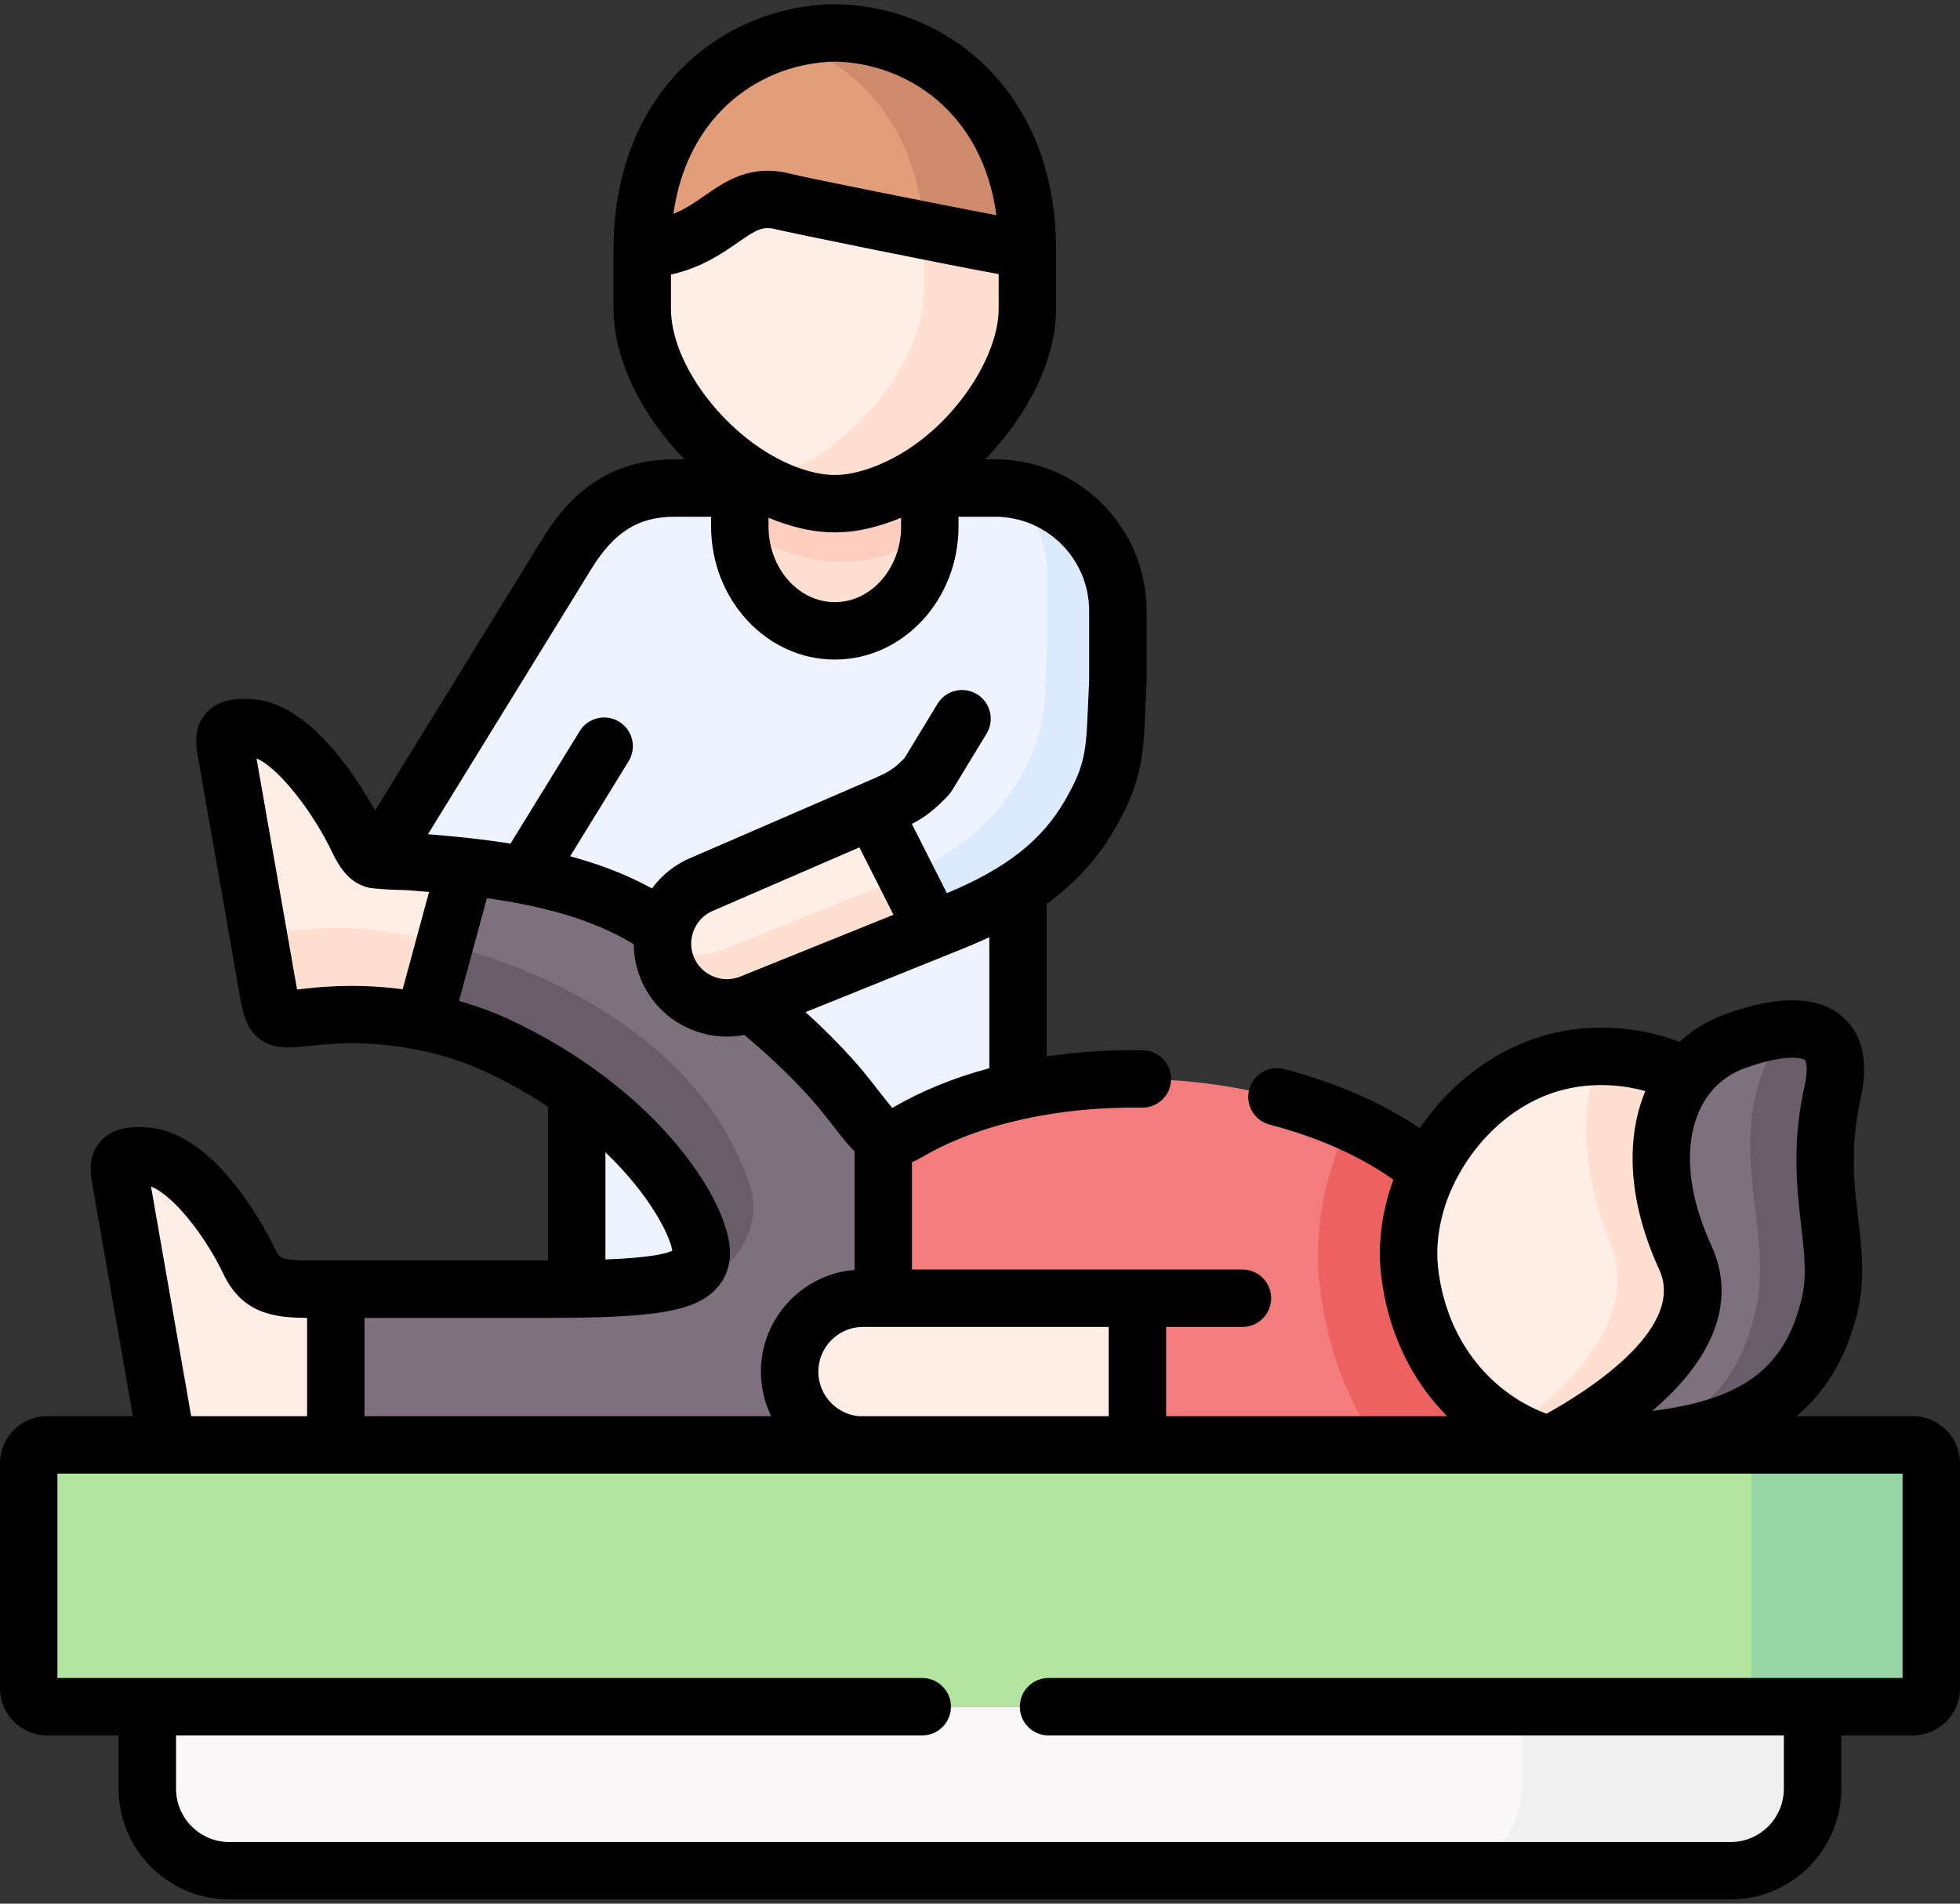 <svg xmlns="http://www.w3.org/2000/svg" width="70" height="68" viewBox="0 0 70 68" fill="none"><rect x="0" y="0" width="70" height="68" fill="#333333" stroke="none"/><path fill-rule="evenodd" clip-rule="evenodd" d="M68.975 60.306V52.268C68.975 51.907 68.676 51.613 68.316 51.613H61.816C62.177 51.613 62.475 51.907 62.475 52.268V60.306C62.475 60.67 62.177 60.965 61.816 60.965H64.735H68.316C68.676 60.965 68.975 60.67 68.975 60.306Z" fill="#78C2A4"></path><path fill-rule="evenodd" clip-rule="evenodd" d="M36.358 46.373V31.75L31.169 31.244L26.809 35.839C26.809 35.839 20.263 38.605 20.596 38.76C20.836 38.868 20.596 46.373 20.596 46.373H36.358V46.373Z" fill="#EDF4FF"></path><path fill-rule="evenodd" clip-rule="evenodd" d="M38.928 29.095C39.924 27.367 39.8 26.685 39.924 24.332V21.817C39.924 19.406 37.951 17.434 35.541 17.434H24.088C22.255 17.434 21.143 18.329 20.24 19.794L13.501 30.739C13.741 30.781 20.714 37.009 21.419 37.145C23.202 37.486 33.328 33.207 33.328 33.207L34.033 32.925C35.769 32.223 37.226 31.366 38.296 30.026C38.525 29.739 38.734 29.429 38.928 29.095Z" fill="#EDF4FF"></path><path fill-rule="evenodd" clip-rule="evenodd" d="M31.545 40.648C31.212 40.493 30.878 39.955 30.053 38.943C29.22 37.928 27.844 36.637 26.809 35.839C24.974 34.31 24.974 34.31 23.713 33.215C22.279 32.18 20.523 31.607 18.74 31.266C18.035 31.13 17.33 31.033 16.632 30.956L13.501 33.207L15.128 36.498C16.26 36.726 17.148 37.064 17.702 37.319C22.813 39.684 24.953 43.369 25.042 44.672C25.119 45.768 23.813 46.051 19.477 46.051H11.993L10.049 48.997L11.993 51.612H30.599L36.358 46.373L31.545 40.648Z" fill="#7E707D"></path><path fill-rule="evenodd" clip-rule="evenodd" d="M55.317 51.613H40.621H30.599H11.993H5.967H1.68C1.32 51.613 1.025 51.907 1.025 52.268V60.306C1.025 60.67 1.32 60.965 1.68 60.965H5.261H64.735H68.316C68.676 60.965 68.975 60.67 68.975 60.306V52.268C68.975 51.907 68.676 51.613 68.316 51.613H55.317Z" fill="#B3E59F"></path><path fill-rule="evenodd" clip-rule="evenodd" d="M64.735 60.965H5.261V63.895C5.261 65.507 6.579 66.825 8.191 66.825H61.805C63.417 66.825 64.735 65.507 64.735 63.895V60.965Z" fill="#F9F7F8"></path><path fill-rule="evenodd" clip-rule="evenodd" d="M33.328 33.207L31.169 28.94L25.104 31.572C24.371 31.863 23.872 32.494 23.713 33.215C23.62 33.649 23.647 34.118 23.825 34.56C24.294 35.734 25.639 36.308 26.809 35.839L33.328 33.207Z" fill="#FFEEE6"></path><path fill-rule="evenodd" clip-rule="evenodd" d="M34.033 32.925C35.769 32.223 37.227 31.366 38.296 30.026C38.525 29.739 38.734 29.429 38.928 29.096C39.924 27.367 39.8 26.685 39.924 24.332V21.817C39.924 19.608 38.269 17.771 36.137 17.476C36.916 18.267 37.397 19.352 37.397 20.542V23.057C37.277 25.41 37.401 26.096 36.405 27.824C36.211 28.157 35.998 28.468 35.769 28.754C34.882 29.867 33.723 30.649 32.355 31.285L33.328 33.207L34.033 32.925Z" fill="#DBEAFF"></path><path fill-rule="evenodd" clip-rule="evenodd" d="M33.328 33.207L32.355 31.285C32.08 31.413 31.801 31.533 31.51 31.649L30.805 31.936L30.793 31.917L25.84 33.917C25.092 34.215 24.274 34.091 23.658 33.657C23.654 33.959 23.705 34.266 23.825 34.56C24.294 35.734 25.639 36.308 26.809 35.839L33.328 33.207Z" fill="#FFDFCF"></path><path fill-rule="evenodd" clip-rule="evenodd" d="M11.226 46.051C10.11 46.051 9.369 46.047 8.904 45.067C8.284 43.753 6.738 41.416 5.223 41.3C4.06 41.211 4.219 41.633 4.362 42.443L5.967 51.613H11.993V46.051H11.226Z" fill="#FFEEE6"></path><path fill-rule="evenodd" clip-rule="evenodd" d="M15.128 36.498L16.632 30.956C15.927 30.878 15.233 30.824 14.574 30.774C14.062 30.739 13.741 30.782 13.501 30.739C13.214 30.692 13.039 30.529 12.787 29.999C12.163 28.689 10.509 26.119 8.989 26.003C7.827 25.914 7.99 26.34 8.129 27.146L9.543 35.215C9.792 36.63 9.807 36.44 11.377 36.296C12.795 36.165 14.07 36.285 15.128 36.498Z" fill="#FFEEE6"></path><path fill-rule="evenodd" clip-rule="evenodd" d="M51.019 41.812C47.958 39.238 42.846 38.164 38.296 38.653C36.118 38.885 34.072 39.478 32.44 40.432C32.022 40.676 31.785 40.757 31.545 40.649V46.373L40.621 51.613H55.317C55.275 47.605 55.949 46.571 51.019 41.812Z" fill="#F37C7C"></path><path fill-rule="evenodd" clip-rule="evenodd" d="M29.817 22.534C31.681 22.534 33.208 20.856 33.208 18.802V17.434H26.422V18.802C26.422 20.856 27.948 22.534 29.817 22.534Z" fill="#FFDFCF"></path><path fill-rule="evenodd" clip-rule="evenodd" d="M32.041 17.434C34.642 16.225 36.692 13.349 36.692 11.031V8.927C34.271 5.051 25.384 3.557 22.937 8.927V11.031C22.937 13.349 24.988 16.224 27.592 17.438C28.271 17.745 28.998 17.978 29.75 17.991C30.547 18.005 31.323 17.76 32.041 17.434Z" fill="#FFEEE6"></path><path fill-rule="evenodd" clip-rule="evenodd" d="M36.692 8.927C36.692 3.819 33.254 1.23 29.816 1.176C26.379 1.23 22.937 3.819 22.937 8.927C25.724 8.733 26.069 6.706 27.987 7.202C28.615 7.365 36.281 8.9 36.692 8.927Z" fill="#E29D7B"></path><path fill-rule="evenodd" clip-rule="evenodd" d="M29.817 17.992C29.266 17.992 28.716 17.876 28.092 17.647C27.925 17.585 27.755 17.511 27.592 17.434H26.422V18.461C26.422 19.364 28.956 20.085 29.913 20.081C31.572 20.081 33.208 19.341 33.208 18.461V17.434H32.041C32.041 17.438 32.041 17.438 32.041 17.434C31.998 17.457 31.956 17.473 31.917 17.492C31.607 17.631 31.278 17.752 30.952 17.833C30.569 17.934 30.208 17.992 29.817 17.992Z" fill="#FFCEBF"></path><path fill-rule="evenodd" clip-rule="evenodd" d="M36.692 8.927C36.692 3.819 33.254 1.23 29.817 1.176C29.197 1.183 28.58 1.276 27.98 1.451C30.553 2.199 32.758 4.458 32.998 8.229C34.835 8.593 36.506 8.915 36.692 8.927Z" fill="#CE8B6B"></path><path fill-rule="evenodd" clip-rule="evenodd" d="M32.041 17.434C34.642 16.225 36.692 13.349 36.692 11.031V8.927C36.506 8.915 34.835 8.593 32.998 8.229V10.334C32.998 12.798 30.681 15.895 27.844 16.949C27.58 17.046 27.332 17.124 27.088 17.178C27.255 17.271 27.422 17.356 27.592 17.438C27.755 17.511 27.925 17.585 28.092 17.647C28.716 17.875 29.266 17.992 29.817 17.992C30.41 17.992 30.983 17.852 31.537 17.647C31.712 17.581 31.875 17.511 32.041 17.434Z" fill="#FFDFCF"></path><path fill-rule="evenodd" clip-rule="evenodd" d="M15.128 36.498L15.876 33.739C14.644 33.351 12.896 33.014 10.834 33.204C9.265 33.347 9.249 33.537 9.001 32.122L9.544 35.215C9.792 36.63 9.807 36.44 11.377 36.296C12.795 36.165 14.07 36.285 15.128 36.498Z" fill="#FFDFCF"></path><path fill-rule="evenodd" clip-rule="evenodd" d="M40.621 51.613V46.373H31.545H30.824C29.382 46.373 28.2 47.555 28.2 48.997C28.2 50.365 29.258 51.497 30.599 51.613H40.621V51.613Z" fill="#FFEEE6"></path><path fill-rule="evenodd" clip-rule="evenodd" d="M61.455 45.075C61.725 43.511 61.455 41.284 60.243 38.443C59.107 37.882 57.809 37.63 56.464 37.773C54.015 38.033 52.027 39.742 51.019 41.811C50.876 42.11 50.752 42.412 50.647 42.718C50.361 43.59 50.244 44.497 50.337 45.365C50.647 48.276 52.469 50.748 55.317 51.613L56.8 51.14C58.938 50.458 60.568 48.712 61.1 46.531L61.455 45.075Z" fill="#FFEEE6"></path><path fill-rule="evenodd" clip-rule="evenodd" d="M65.351 46.59C65.855 44.47 64.688 42.416 65.448 39.029C66.018 36.486 64.123 36.409 61.956 37.195C61.259 37.451 60.677 37.877 60.243 38.443C59.127 39.885 58.953 42.234 60.189 44.919C61.832 48.477 55.317 51.613 55.317 51.613C60.933 51.613 64.351 50.795 65.351 46.59Z" fill="#7E707D"></path><path fill-rule="evenodd" clip-rule="evenodd" d="M60.189 44.92C58.952 42.234 59.127 39.885 60.243 38.444C59.305 37.982 58.259 37.727 57.162 37.734C56.422 39.374 56.434 41.722 57.507 44.354C58.658 47.175 55.798 49.76 53.988 51.055C54.403 51.28 54.845 51.469 55.317 51.613C55.317 51.613 61.832 48.477 60.189 44.92Z" fill="#FFDFCF"></path><path fill-rule="evenodd" clip-rule="evenodd" d="M65.351 46.59C65.855 44.47 64.688 42.416 65.448 39.028C65.847 37.257 65.045 36.684 63.793 36.765C61.173 40.377 63.51 43.857 62.661 46.966C62.03 49.632 60.421 50.938 57.898 51.535C61.987 51.252 64.514 50.105 65.351 46.59Z" fill="#6A5D6A"></path><path fill-rule="evenodd" clip-rule="evenodd" d="M26.801 42.408C24.573 35.541 15.857 33.731 15.876 33.739L15.128 36.498C16.26 36.727 17.148 37.064 17.702 37.32C22.813 39.684 24.953 43.369 25.042 44.672C25.081 45.245 24.743 45.594 23.798 45.8C23.798 45.8 24.945 46.206 25.925 45.218L25.918 45.226C26.786 44.462 27.092 43.303 26.801 42.408ZM25.143 45.722C25.185 45.703 25.228 45.679 25.27 45.66C25.228 45.679 25.185 45.703 25.143 45.722ZM25.278 45.656C25.298 45.644 25.317 45.637 25.336 45.625C25.317 45.637 25.298 45.644 25.278 45.656ZM25.34 45.625C25.36 45.613 25.379 45.602 25.402 45.59C25.379 45.602 25.36 45.613 25.34 45.625ZM25.402 45.586C25.422 45.578 25.441 45.567 25.46 45.555C25.441 45.567 25.422 45.578 25.402 45.586ZM25.468 45.551C25.484 45.54 25.503 45.528 25.523 45.516C25.503 45.528 25.484 45.54 25.468 45.551ZM25.584 45.478C25.604 45.466 25.623 45.455 25.639 45.439C25.623 45.455 25.604 45.466 25.584 45.478ZM25.646 45.435C25.662 45.423 25.681 45.412 25.697 45.4C25.681 45.412 25.662 45.423 25.646 45.435ZM25.701 45.396C25.72 45.385 25.735 45.373 25.755 45.358C25.736 45.373 25.72 45.385 25.701 45.396ZM25.755 45.358C25.794 45.331 25.829 45.3 25.863 45.272C25.829 45.3 25.794 45.331 25.755 45.358ZM25.914 45.23C25.895 45.241 25.879 45.257 25.863 45.272L25.914 45.23ZM25.584 45.478C25.565 45.489 25.546 45.505 25.526 45.516L25.584 45.478Z" fill="#6A5D6A"></path><path fill-rule="evenodd" clip-rule="evenodd" d="M53.988 51.055C51.907 49.915 50.597 47.795 50.337 45.365C50.244 44.497 50.361 43.59 50.647 42.718C50.752 42.412 50.876 42.11 51.02 41.812C50.206 41.126 49.244 40.548 48.19 40.075C47.977 40.525 47.795 40.982 47.64 41.447C47.16 42.889 46.97 44.385 47.121 45.819C47.349 47.947 48.066 49.935 49.206 51.613H55.318C54.844 51.469 54.403 51.28 53.988 51.055Z" fill="#EE6161"></path><path fill-rule="evenodd" clip-rule="evenodd" d="M64.735 63.895V60.965H61.816H54.348V63.895C54.348 65.507 53.027 66.825 51.419 66.825H61.805C63.417 66.825 64.735 65.507 64.735 63.895Z" fill="#F0F0F0"></path><path fill-rule="evenodd" clip-rule="evenodd" d="M69.238 60.427V52.146C69.238 51.775 68.931 51.472 68.56 51.472H61.864C62.236 51.472 62.543 51.775 62.543 52.146V60.427C62.543 60.802 62.235 61.106 61.864 61.106H64.871H68.56C68.931 61.106 69.238 60.802 69.238 60.427Z" fill="#95D6A4"></path><path d="M68.316 50.587H64.163C65.177 49.733 65.944 48.528 66.349 46.827C66.615 45.705 66.494 44.657 66.366 43.547C66.218 42.275 66.066 40.958 66.448 39.253V39.253C66.742 37.941 66.528 36.957 65.813 36.327C64.946 35.565 63.531 35.533 61.606 36.232C60.996 36.454 60.45 36.789 59.985 37.215C58.834 36.781 57.594 36.622 56.356 36.753C54.11 36.993 52.033 38.34 50.709 40.299C49.361 39.392 47.71 38.67 45.864 38.188C45.316 38.044 44.756 38.373 44.613 38.92C44.47 39.468 44.798 40.029 45.346 40.172C47.067 40.621 48.578 41.296 49.765 42.139C49.733 42.224 49.702 42.311 49.673 42.398C49.335 43.426 49.212 44.49 49.318 45.474C49.533 47.496 50.379 49.272 51.681 50.587H41.647V47.398H44.373C44.939 47.398 45.398 46.939 45.398 46.373C45.398 45.806 44.939 45.347 44.373 45.347H32.57V41.515C32.694 41.461 32.822 41.396 32.958 41.317C34.946 40.155 37.798 39.517 40.783 39.566C40.789 39.566 40.794 39.566 40.8 39.566C41.358 39.566 41.816 39.118 41.825 38.557C41.834 37.991 41.383 37.524 40.817 37.515C39.634 37.496 38.483 37.573 37.384 37.736V32.286C38.293 31.621 39.151 30.762 39.816 29.607C40.797 27.906 40.836 26.974 40.907 25.283C40.918 25.012 40.931 24.716 40.948 24.386C40.948 24.377 40.948 24.368 40.948 24.359C40.948 24.35 40.949 24.341 40.949 24.332V21.817C40.949 18.835 38.523 16.408 35.541 16.408H35.182C36.701 14.855 37.717 12.841 37.717 11.031V8.927C37.717 6.284 36.871 4.038 35.269 2.432C33.834 0.993 31.904 0.183 29.833 0.15C29.822 0.15 29.811 0.15 29.8 0.15C27.729 0.183 25.798 0.993 24.362 2.432C22.759 4.038 21.912 6.284 21.912 8.927V11.031C21.912 12.841 22.928 14.855 24.449 16.408H24.088C21.43 16.408 20.121 18.033 19.367 19.256L13.396 28.952C12.721 27.74 11.047 25.132 9.068 24.98C8.517 24.938 7.826 24.955 7.365 25.465C6.881 26.003 7.002 26.675 7.091 27.166L8.534 35.392C8.662 36.122 8.763 36.698 9.244 37.089C9.749 37.499 10.329 37.437 11.002 37.365C11.139 37.35 11.295 37.334 11.471 37.318C14.317 37.055 16.475 37.883 17.271 38.25C18.133 38.649 18.895 39.082 19.571 39.53V45.025C19.539 45.025 19.509 45.026 19.477 45.026H11.226C10.02 45.026 9.987 44.957 9.832 44.629C9.631 44.204 7.799 40.469 5.301 40.277C4.749 40.235 4.055 40.252 3.595 40.764C3.11 41.303 3.23 41.952 3.326 42.473L4.746 50.587H1.68C0.754 50.587 0 51.341 0 52.268V60.306C0 61.234 0.754 61.99 1.68 61.99H4.236V63.895C4.236 66.075 6.01 67.85 8.191 67.85H61.805C63.986 67.85 65.76 66.075 65.76 63.895V61.99H68.316C69.244 61.99 70 61.234 70 60.306V52.268C70 51.341 69.245 50.587 68.316 50.587ZM61.12 44.491C60.296 42.698 60.131 41.018 60.656 39.758C60.978 38.988 61.548 38.435 62.306 38.159C63.121 37.863 63.672 37.78 64.014 37.78C64.274 37.78 64.414 37.828 64.458 37.867C64.493 37.898 64.595 38.148 64.447 38.805V38.804C63.989 40.849 64.177 42.476 64.328 43.783C64.44 44.749 64.536 45.582 64.353 46.353C63.772 48.8 62.354 49.979 59.013 50.399C59.022 50.392 59.031 50.384 59.039 50.377C61.875 47.928 61.736 45.824 61.12 44.491ZM51.357 45.256C51.282 44.559 51.374 43.792 51.62 43.042C52.259 41.122 54.039 39.063 56.573 38.792C57.314 38.713 58.055 38.778 58.762 38.974C58.015 40.767 58.191 43.031 59.258 45.349C60.261 47.523 56.442 49.834 55.23 50.5C53.089 49.687 51.619 47.715 51.357 45.256ZM39.596 47.398V50.587H30.671C29.861 50.51 29.226 49.826 29.226 48.996C29.226 48.115 29.943 47.398 30.824 47.398H39.596ZM35.333 38.158C34.076 38.496 32.924 38.961 31.923 39.546C31.903 39.558 31.885 39.568 31.868 39.578C31.753 39.443 31.606 39.254 31.469 39.079C31.302 38.865 31.095 38.598 30.846 38.293C30.314 37.645 29.554 36.867 28.77 36.154L34.417 33.875C34.712 33.756 35.02 33.624 35.333 33.478V38.158H35.333ZM26.428 34.887C26.115 35.012 25.77 35.007 25.457 34.873C25.143 34.739 24.902 34.493 24.776 34.177C24.65 33.865 24.655 33.52 24.789 33.206C24.923 32.892 25.17 32.65 25.484 32.524C25.493 32.521 25.502 32.517 25.512 32.513L30.692 30.268L31.91 32.676L26.428 34.887ZM29.816 2.201C32.368 2.248 35.089 3.991 35.586 7.689C33.346 7.262 28.776 6.347 28.245 6.21C28.244 6.209 28.244 6.209 28.244 6.209C27.946 6.132 27.671 6.099 27.415 6.099C26.446 6.099 25.756 6.579 25.178 6.981C24.823 7.228 24.48 7.467 24.049 7.641C24.564 3.976 27.275 2.248 29.816 2.201ZM23.963 11.031V9.809C25.061 9.558 25.788 9.055 26.349 8.664C27.022 8.197 27.238 8.067 27.73 8.195V8.195C28.099 8.29 33.416 9.378 35.666 9.792V11.031C35.666 12.794 33.984 15.377 31.665 16.48C31.633 16.493 31.601 16.507 31.57 16.523C31.443 16.581 31.315 16.636 31.184 16.684C30.651 16.879 30.23 16.966 29.816 16.966C29.406 16.966 28.97 16.877 28.449 16.686C28.325 16.639 28.201 16.587 28.078 16.53C28.045 16.513 28.011 16.497 27.976 16.483C25.822 15.449 23.963 12.976 23.963 11.031ZM32.182 18.494V18.802C32.182 20.294 31.121 21.509 29.817 21.509C28.51 21.509 27.447 20.294 27.447 18.802V18.494C27.544 18.535 27.641 18.573 27.739 18.61C28.498 18.888 29.158 19.017 29.817 19.017C30.472 19.017 31.131 18.888 31.895 18.608C31.991 18.572 32.087 18.534 32.182 18.494ZM21.113 20.332C21.933 19.002 22.795 18.459 24.088 18.459H25.396V18.802C25.396 21.425 27.379 23.56 29.816 23.56C32.252 23.56 34.233 21.425 34.233 18.802V18.459H35.541C37.392 18.459 38.898 19.966 38.898 21.817V24.306C38.881 24.633 38.869 24.928 38.858 25.197C38.789 26.826 38.769 27.318 38.039 28.584C37.21 30.022 35.94 31.021 33.817 31.904L32.567 29.433C33.045 29.183 33.385 28.919 33.864 28.416C33.915 28.362 33.96 28.304 33.998 28.241L35.235 26.206C35.529 25.722 35.375 25.091 34.891 24.797C34.407 24.503 33.776 24.657 33.482 25.141L32.305 27.079C31.914 27.48 31.735 27.579 31.145 27.837L24.709 30.626C24.132 30.859 23.645 31.245 23.285 31.736C22.369 31.232 21.382 30.862 20.363 30.586L22.451 27.191C22.747 26.709 22.597 26.077 22.114 25.781C21.632 25.484 21 25.635 20.704 26.117L18.232 30.135C17.241 29.976 16.247 29.876 15.284 29.799L21.113 20.332ZM14.381 35.336C13.46 35.215 12.417 35.171 11.284 35.275C11.096 35.292 10.667 35.338 10.609 35.344C10.588 35.234 9.161 27.091 9.161 27.091C9.971 27.436 11.191 29.031 11.861 30.437C12.241 31.242 12.646 31.584 13.188 31.713C13.826 31.796 14.29 31.782 14.501 31.796C14.772 31.816 15.047 31.837 15.324 31.86L14.381 35.336ZM21.622 41.16C23.23 42.701 23.924 44.134 24.011 44.674C23.701 44.832 22.9 44.938 21.622 44.989V41.16ZM13.018 47.077H19.477C23.457 47.077 24.827 46.842 25.584 46.029C25.831 45.764 26.114 45.301 26.065 44.602C25.935 42.709 23.325 38.79 18.132 36.389C17.771 36.222 17.176 35.976 16.393 35.753L17.389 32.084C19.267 32.346 21.124 32.805 22.634 33.73C22.637 34.141 22.716 34.55 22.873 34.941C23.201 35.762 23.832 36.408 24.649 36.758C25.071 36.939 25.516 37.029 25.961 37.029C26.169 37.029 26.377 37.009 26.582 36.97C27.542 37.76 28.615 38.807 29.259 39.592C29.492 39.877 29.683 40.123 29.852 40.34C30.076 40.627 30.291 40.902 30.52 41.13V45.361C28.65 45.517 27.175 47.087 27.175 48.997C27.175 49.567 27.307 50.106 27.541 50.587H13.018V47.077ZM7.978 45.506C8.669 46.962 9.862 47.068 10.968 47.076V50.587H6.828L5.393 42.383C6.209 42.703 7.356 44.19 7.978 45.506ZM67.949 59.939H37.447C36.881 59.939 36.422 60.398 36.422 60.965C36.422 61.531 36.881 61.99 37.447 61.99H63.709V63.895C63.709 64.945 62.855 65.799 61.805 65.799H8.191C7.141 65.799 6.287 64.945 6.287 63.895V61.99H32.936C33.502 61.99 33.962 61.531 33.962 60.965C33.962 60.398 33.502 59.939 32.936 59.939H2.051V52.638H5.962C5.963 52.638 5.964 52.638 5.965 52.638C5.966 52.638 37.189 52.638 55.315 52.638C55.316 52.638 55.317 52.639 55.318 52.639C55.319 52.639 67.949 52.638 67.949 52.638V59.939Z" fill="black"></path></svg>